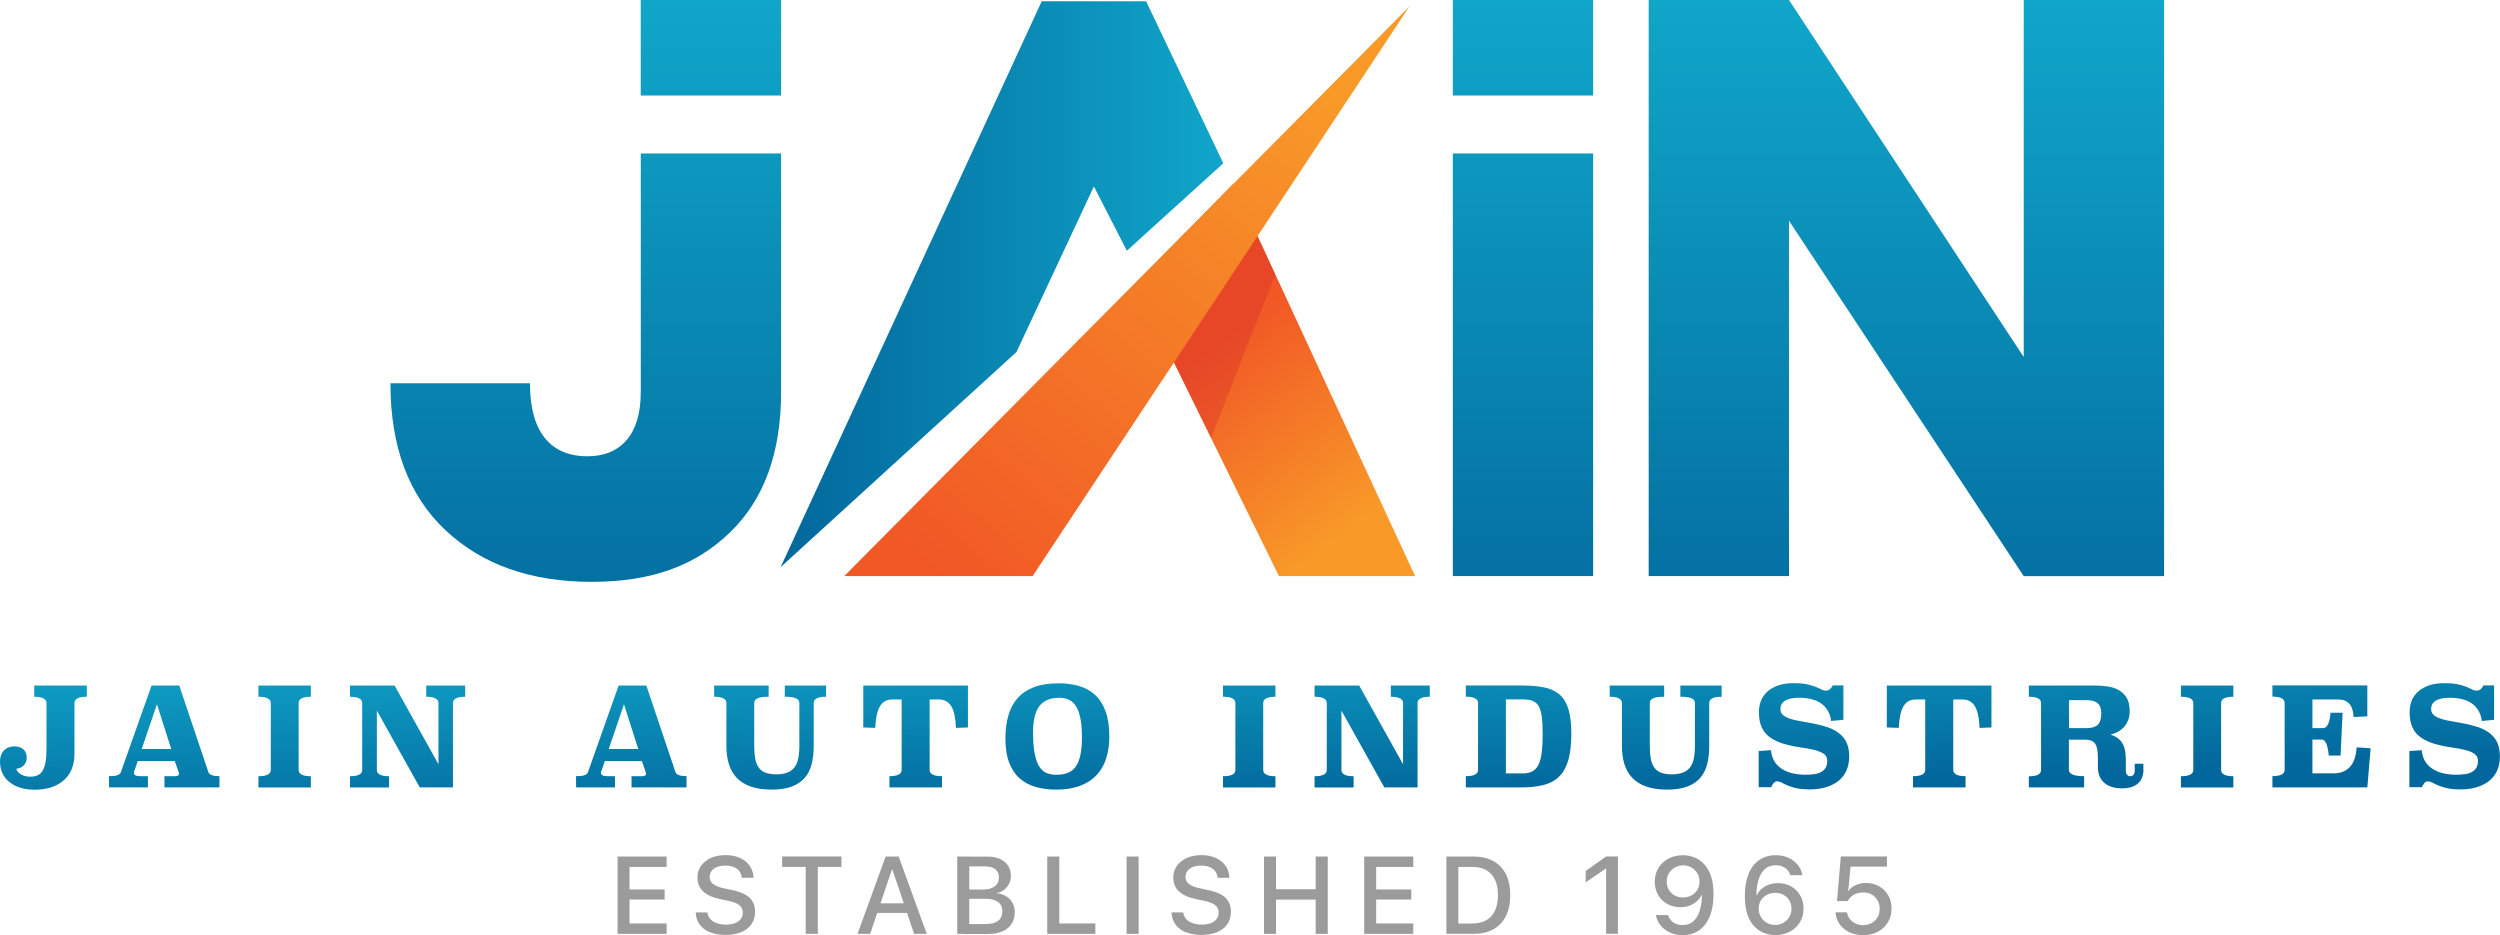 <?xml version="1.0" encoding="UTF-8"?>
<svg xmlns="http://www.w3.org/2000/svg" xmlns:xlink="http://www.w3.org/1999/xlink" viewBox="0 0 513.67 192.14">
  <defs>
    <style>
      .cls-1 {
        fill: url(#linear-gradient);
      }

      .cls-1, .cls-2, .cls-3, .cls-4, .cls-5, .cls-6, .cls-7 {
        stroke-width: 0px;
      }

      .cls-2 {
        fill: #cf2128;
        mix-blend-mode: multiply;
        opacity: .3;
      }

      .cls-3 {
        fill: url(#linear-gradient-4);
      }

      .cls-4 {
        fill: url(#linear-gradient-2);
      }

      .cls-5 {
        fill: url(#linear-gradient-3);
      }

      .cls-6 {
        fill: url(#linear-gradient-5);
      }

      .cls-8 {
        isolation: isolate;
      }

      .cls-7 {
        fill: #9c9b9b;
      }
    </style>
    <linearGradient id="linear-gradient" x1="257.17" y1="164.97" x2="253.47" y2="66.2" gradientUnits="userSpaceOnUse">
      <stop offset="0" stop-color="#02679c"/>
      <stop offset=".4" stop-color="#10a6c9"/>
    </linearGradient>
    <linearGradient id="linear-gradient-2" x1="262.43" y1=".17" x2="262.43" y2="140.92" gradientUnits="userSpaceOnUse">
      <stop offset="0" stop-color="#10a6c9"/>
      <stop offset="1" stop-color="#02679c"/>
    </linearGradient>
    <linearGradient id="linear-gradient-3" x1="8064.77" y1="58.39" x2="8155.72" y2="58.39" gradientTransform="translate(8316.12) rotate(-180) scale(1 -1)" xlink:href="#linear-gradient-2"/>
    <linearGradient id="linear-gradient-4" x1="288.87" y1="119.03" x2="248.92" y2="65.86" gradientUnits="userSpaceOnUse">
      <stop offset=".23" stop-color="#f89928"/>
      <stop offset=".94" stop-color="#f15826"/>
    </linearGradient>
    <linearGradient id="linear-gradient-5" x1="8025.49" y1="2.62" x2="8123.28" y2="118.35" gradientTransform="translate(8316.12) rotate(-180) scale(1 -1)" gradientUnits="userSpaceOnUse">
      <stop offset=".16" stop-color="#f89928"/>
      <stop offset="1" stop-color="#f15826"/>
    </linearGradient>
  </defs>
  <g class="cls-8">
    <g id="Layer_2" data-name="Layer 2">
      <g id="Layer_1-2" data-name="Layer 1">
        <g>
          <g>
            <path class="cls-1" d="M17.84,143.16c-1.69,0-2.54.43-2.54,1.3v10.43c0,1.22-.2,2.29-.59,3.2s-.95,1.68-1.68,2.3c-.72.62-1.59,1.08-2.59,1.4-1,.31-2.12.47-3.34.47-1.05,0-2.01-.13-2.87-.39s-1.61-.64-2.24-1.13-1.12-1.09-1.47-1.82-.52-1.54-.52-2.44c0-.96.27-1.72.8-2.28.54-.56,1.25-.84,2.16-.84.81,0,1.43.21,1.87.62.44.41.66.98.66,1.69,0,.6-.19,1.12-.58,1.55s-.91.68-1.56.73c.13.51.47.91,1.03,1.2.55.29,1.16.44,1.82.44.56,0,1.06-.09,1.48-.27.42-.18.77-.48,1.04-.92s.48-1,.62-1.71c.14-.7.21-1.59.21-2.66v-9.56c0-.86-.84-1.3-2.51-1.3v-2.31h10.8v2.31Z"/>
            <path class="cls-1" d="M42.81,158.63c.19.56.95.85,2.28.85v2.31h-11.3v-2.31h2.17c.54,0,.82-.17.82-.51,0-.07-.03-.19-.08-.34l-.79-2.25h-7.61l-.7,2.03c-.06.15-.09.27-.09.37,0,.47.42.7,1.27.7h1.61v2.31h-7.98l-.03-2.31c.81,0,1.4-.07,1.76-.21s.6-.34.69-.61l6.31-17.81h5.69l5.98,17.78ZM29.12,153.89h6.06l-2.93-9.19-3.13,9.19Z"/>
            <path class="cls-1" d="M63.87,143.16c-1.67,0-2.51.43-2.51,1.3v13.73c0,.86.84,1.3,2.51,1.3v2.31h-10.77v-2.31c1.69,0,2.54-.43,2.54-1.3v-13.73c0-.86-.85-1.3-2.54-1.3v-2.31h10.77v2.31Z"/>
            <path class="cls-1" d="M95.58,143.16c-1.67,0-2.51.43-2.51,1.3v17.33h-6.82l-8.82-15.78v12.18c0,.86.84,1.3,2.51,1.3v2.31h-8.03v-2.31c1.67,0,2.51-.43,2.51-1.3v-13.73c0-.86-.84-1.3-2.51-1.3v-2.31h9.16l9.02,16.18v-12.57c0-.86-.84-1.3-2.51-1.3v-2.31h8v2.31Z"/>
            <path class="cls-1" d="M138.78,158.63c.19.56.95.85,2.28.85v2.31h-11.3v-2.31h2.17c.54,0,.82-.17.82-.51,0-.07-.03-.19-.08-.34l-.79-2.25h-7.61l-.7,2.03c-.06.15-.09.27-.09.37,0,.47.42.7,1.27.7h1.61v2.31h-7.98l-.03-2.31c.81,0,1.4-.07,1.76-.21s.6-.34.69-.61l6.31-17.81h5.69l5.98,17.78ZM125.08,153.89h6.06l-2.93-9.19-3.13,9.19Z"/>
            <path class="cls-1" d="M169.73,143.16c-1.69,0-2.54.43-2.54,1.3v8.79c0,1.39-.14,2.64-.42,3.75-.28,1.11-.76,2.05-1.42,2.82-.67.77-1.56,1.37-2.66,1.79-1.11.42-2.49.63-4.14.63s-3.13-.21-4.31-.63c-1.18-.42-2.14-1.02-2.87-1.79-.73-.77-1.27-1.71-1.61-2.82-.34-1.11-.51-2.36-.51-3.75v-8.79c0-.86-.84-1.3-2.51-1.3v-2.31h11.19v2.31c-1.07,0-1.83.11-2.28.32-.45.22-.68.54-.68.97v8.79c0,1.03.07,1.92.21,2.66.14.74.38,1.35.72,1.82s.8.82,1.38,1.04c.58.22,1.32.34,2.2.34s1.63-.11,2.24-.34c.61-.23,1.1-.57,1.48-1.04s.64-1.08.8-1.82.24-1.63.24-2.66v-8.79c0-.43-.23-.76-.69-.97-.46-.22-1.23-.32-2.3-.32v-2.31h8.48v2.31Z"/>
            <path class="cls-1" d="M198.87,149.47l-2.45.09c-.09-2.12-.43-3.63-1-4.51-.57-.88-1.41-1.33-2.49-1.33h-1.92v14.46c0,.86.84,1.3,2.54,1.3v2.31h-10.8v-2.31c1.67,0,2.51-.43,2.51-1.3v-14.46h-1.94c-1.09,0-1.92.44-2.48,1.33-.56.88-.9,2.39-1.01,4.51l-2.45-.09v-8.62h21.5v8.62Z"/>
            <path class="cls-1" d="M217.45,140.39c1.52,0,2.93.18,4.21.55,1.29.37,2.4.97,3.32,1.82.93.84,1.65,1.97,2.17,3.37.52,1.4.78,3.12.78,5.17,0,1.69-.22,3.21-.66,4.57s-1.11,2.5-2.01,3.44-2.03,1.66-3.4,2.17c-1.36.51-2.97.76-4.83.76-1.52,0-2.92-.18-4.2-.54-1.28-.36-2.38-.95-3.31-1.76-.93-.82-1.65-1.9-2.17-3.24-.52-1.34-.77-2.99-.77-4.95,0-1.77.2-3.35.61-4.76s1.04-2.6,1.92-3.58,2-1.72,3.37-2.24c1.37-.52,3.03-.77,4.99-.77ZM217.59,143.38c-1.8,0-3.14.56-4.02,1.68-.87,1.12-1.31,2.92-1.31,5.4,0,1.8.11,3.27.34,4.41.23,1.14.54,2.03.96,2.66.41.64.92,1.07,1.51,1.31.59.24,1.25.35,1.96.35.94,0,1.74-.14,2.41-.41.67-.27,1.21-.71,1.63-1.33.42-.61.73-1.4.93-2.38.2-.98.3-2.17.3-3.58,0-1.63-.11-2.97-.34-4.02-.23-1.04-.54-1.87-.96-2.48-.41-.61-.91-1.03-1.49-1.27-.58-.24-1.22-.35-1.92-.35Z"/>
            <path class="cls-1" d="M262.06,143.16c-1.67,0-2.51.43-2.51,1.3v13.73c0,.86.84,1.3,2.51,1.3v2.31h-10.77v-2.31c1.69,0,2.54-.43,2.54-1.3v-13.73c0-.86-.85-1.3-2.54-1.3v-2.31h10.77v2.31Z"/>
            <path class="cls-1" d="M293.77,143.16c-1.67,0-2.51.43-2.51,1.3v17.33h-6.82l-8.82-15.78v12.18c0,.86.83,1.3,2.51,1.3v2.31h-8.03v-2.31c1.67,0,2.51-.43,2.51-1.3v-13.73c0-.86-.84-1.3-2.51-1.3v-2.31h9.16l9.02,16.18v-12.57c0-.86-.83-1.3-2.51-1.3v-2.31h8v2.31Z"/>
            <path class="cls-1" d="M312.48,140.84c1.79,0,3.33.12,4.64.37,1.3.24,2.38.72,3.23,1.42.85.7,1.48,1.71,1.89,3.02s.62,3.01.62,5.12-.21,3.98-.62,5.4c-.41,1.42-1.04,2.55-1.89,3.38-.84.84-1.92,1.42-3.23,1.75-1.31.33-2.85.49-4.64.49h-11.3v-2.31c1.67,0,2.51-.43,2.51-1.3v-13.73c0-.86-.83-1.3-2.51-1.3v-2.31h11.3ZM309.41,143.72v15.19h3.52c.83,0,1.5-.16,2.03-.48.53-.32.94-.81,1.23-1.47s.49-1.49.61-2.51.17-2.22.17-3.61-.06-2.55-.17-3.47-.31-1.65-.61-2.2-.7-.92-1.23-1.14c-.53-.22-1.2-.32-2.03-.32h-3.52Z"/>
            <path class="cls-1" d="M353.72,143.16c-1.69,0-2.53.43-2.53,1.3v8.79c0,1.39-.14,2.64-.42,3.75-.28,1.11-.76,2.05-1.42,2.82-.67.77-1.56,1.37-2.66,1.79-1.11.42-2.49.63-4.14.63s-3.13-.21-4.31-.63c-1.18-.42-2.14-1.02-2.87-1.79-.73-.77-1.27-1.71-1.61-2.82-.34-1.11-.51-2.36-.51-3.75v-8.79c0-.86-.84-1.3-2.51-1.3v-2.31h11.19v2.31c-1.07,0-1.83.11-2.28.32-.45.22-.67.54-.67.97v8.79c0,1.03.07,1.92.21,2.66.14.74.38,1.35.72,1.82s.8.82,1.38,1.04c.58.22,1.32.34,2.2.34s1.63-.11,2.24-.34c.61-.23,1.1-.57,1.48-1.04.37-.47.64-1.08.8-1.82s.24-1.63.24-2.66v-8.79c0-.43-.23-.76-.69-.97-.46-.22-1.23-.32-2.3-.32v-2.31h8.48v2.31Z"/>
            <path class="cls-1" d="M378.78,147.89l-2.54.25c-.11-.85-.36-1.57-.73-2.19-.38-.61-.85-1.1-1.42-1.48-.57-.38-1.23-.65-1.97-.83-.74-.18-1.54-.27-2.41-.27-.38,0-.79.02-1.24.07s-.87.15-1.27.31c-.39.16-.72.39-.99.7-.26.31-.39.73-.39,1.25,0,.45.14.82.43,1.11.29.29.69.54,1.18.73.5.2,1.08.36,1.73.49.66.13,1.35.26,2.07.38.72.12,1.46.27,2.23.44.76.17,1.5.38,2.21.62,1.35.49,2.4,1.2,3.15,2.14.75.94,1.13,2.22,1.13,3.83,0,1.11-.2,2.09-.59,2.93-.39.85-.95,1.55-1.66,2.11-.72.56-1.56.99-2.55,1.28-.99.29-2.06.44-3.23.44-1.39,0-2.52-.13-3.4-.39-.88-.26-1.62-.56-2.24-.9-.43-.24-.82-.37-1.16-.37-.26,0-.5.12-.7.37-.21.24-.38.53-.51.84h-2.56v-7.44l2.53-.17c.15,1.65.86,2.91,2.11,3.76,1.26.86,2.94,1.28,5.05,1.28.58,0,1.14-.04,1.68-.11.54-.07,1.01-.21,1.41-.42.4-.21.72-.5.96-.87.23-.38.35-.86.35-1.47,0-.64-.26-1.12-.76-1.45s-1.16-.59-1.96-.79c-.8-.2-1.7-.36-2.69-.49-1-.13-1.98-.33-2.96-.59-1.95-.51-3.39-1.27-4.3-2.3s-1.37-2.49-1.37-4.38c0-.79.13-1.54.39-2.25.26-.71.69-1.34,1.27-1.89.58-.54,1.33-.98,2.23-1.31.9-.33,1.99-.49,3.27-.49,1.35,0,2.46.12,3.32.37.86.24,1.59.52,2.17.82.21.11.39.2.55.25.16.06.32.09.49.09.39,0,.69-.09.89-.27.2-.18.4-.45.61-.8h2.17v7.05Z"/>
            <path class="cls-1" d="M409.19,149.47l-2.45.09c-.09-2.12-.43-3.63-1-4.51-.57-.88-1.4-1.33-2.49-1.33h-1.92v14.46c0,.86.84,1.3,2.53,1.3v2.31h-10.8v-2.31c1.67,0,2.51-.43,2.51-1.3v-14.46h-1.95c-1.09,0-1.92.44-2.48,1.33s-.9,2.39-1.01,4.51l-2.45-.09v-8.62h21.5v8.62Z"/>
            <path class="cls-1" d="M440.42,158.12c0,.54-.09,1.06-.26,1.53-.17.48-.43.89-.77,1.23-.35.34-.8.61-1.35.81-.55.19-1.22.29-1.99.29-.9,0-1.67-.11-2.3-.34-.63-.23-1.14-.54-1.54-.93-.4-.39-.69-.85-.88-1.38-.19-.53-.28-1.09-.28-1.69v-1.83c0-.73-.04-1.34-.13-1.83-.09-.49-.23-.88-.44-1.17-.21-.29-.48-.5-.82-.63-.34-.13-.77-.2-1.3-.2h-3.27v6.2c0,.86,1.04,1.3,3.13,1.3v2.31h-11.36v-2.28c1.67,0,2.51-.43,2.51-1.3v-13.75c0-.87-.83-1.3-2.51-1.3v-2.31h13.39c.92,0,1.82.06,2.71.18.88.12,1.67.37,2.35.75s1.24.91,1.65,1.59c.41.69.62,1.59.62,2.72,0,.73-.11,1.38-.34,1.93-.23.55-.52,1.03-.89,1.42-.37.39-.78.71-1.26.96-.47.24-.96.42-1.46.54.51.15.95.35,1.34.61s.72.58.99.98.48.88.62,1.46.21,1.25.21,2.02v2.26c0,.42.09.72.25.92s.39.3.65.3c.28,0,.51-.1.68-.3.17-.2.25-.5.25-.92v-1.35h1.78v1.21ZM425.11,143.86v5.75h3.61c1.05,0,1.82-.23,2.3-.69.48-.46.72-1.27.72-2.44,0-.86-.24-1.52-.7-1.96-.47-.44-1.24-.66-2.31-.66h-3.61Z"/>
            <path class="cls-1" d="M458.88,143.16c-1.67,0-2.51.43-2.51,1.3v13.73c0,.86.84,1.3,2.51,1.3v2.31h-10.77v-2.31c1.69,0,2.54-.43,2.54-1.3v-13.73c0-.86-.85-1.3-2.54-1.3v-2.31h10.77v2.31Z"/>
            <path class="cls-1" d="M486.41,147.19l-2.82.14c-.11-2.41-1.16-3.61-3.16-3.61h-5.3v5.89h2.14c.88,0,1.41-1.05,1.58-3.16h2.48l-.42,8.79h-2.42c-.21-2.18-.68-3.27-1.41-3.27h-1.95v6.93h4.29c2.97,0,4.57-1.78,4.79-5.35l2.88.2-.68,8.03h-19.5v-2.31c1.67,0,2.51-.43,2.51-1.3v-13.73c0-.86-.83-1.3-2.51-1.3v-2.31h19.5v6.34Z"/>
            <path class="cls-1" d="M512.48,147.89l-2.54.25c-.11-.85-.36-1.57-.73-2.19-.38-.61-.85-1.1-1.42-1.48-.57-.38-1.23-.65-1.97-.83-.74-.18-1.54-.27-2.41-.27-.38,0-.79.02-1.24.07s-.87.15-1.27.31c-.39.16-.72.39-.99.7-.26.31-.39.73-.39,1.25,0,.45.14.82.43,1.11.29.29.69.54,1.18.73.5.2,1.08.36,1.73.49.66.13,1.35.26,2.07.38.72.12,1.46.27,2.23.44.76.17,1.5.38,2.21.62,1.35.49,2.4,1.2,3.15,2.14.75.94,1.13,2.22,1.13,3.83,0,1.11-.2,2.09-.59,2.93-.39.85-.95,1.55-1.66,2.11-.72.56-1.56.99-2.55,1.28-.99.29-2.06.44-3.23.44-1.39,0-2.52-.13-3.4-.39-.88-.26-1.62-.56-2.24-.9-.43-.24-.82-.37-1.16-.37-.26,0-.5.12-.7.37-.21.24-.38.53-.51.84h-2.56v-7.44l2.53-.17c.15,1.65.86,2.91,2.11,3.76,1.26.86,2.94,1.28,5.05,1.28.58,0,1.14-.04,1.68-.11.54-.07,1.01-.21,1.41-.42.4-.21.72-.5.96-.87.23-.38.35-.86.35-1.47,0-.64-.26-1.12-.76-1.45s-1.16-.59-1.96-.79c-.8-.2-1.7-.36-2.69-.49-1-.13-1.98-.33-2.96-.59-1.95-.51-3.39-1.27-4.3-2.3s-1.37-2.49-1.37-4.38c0-.79.13-1.54.39-2.25.26-.71.69-1.34,1.27-1.89.58-.54,1.33-.98,2.23-1.31.9-.33,1.99-.49,3.27-.49,1.35,0,2.46.12,3.32.37.86.24,1.59.52,2.17.82.21.11.39.2.55.25.16.06.32.09.49.09.39,0,.69-.09.89-.27.2-.18.4-.45.61-.8h2.17v7.05Z"/>
          </g>
          <g>
            <path class="cls-4" d="M131.65,80.6c0,4.27-.96,7.53-2.87,9.78-1.91,2.25-4.61,3.37-8.09,3.37-3.82,0-6.75-1.26-8.77-3.79-2.02-2.53-3.03-6.27-3.03-11.21h-28.67c0,13.04,3.77,23.1,11.3,30.18,7.53,7.08,17.54,10.62,30.02,10.62s21.39-3.37,28.41-10.12c7.02-6.75,10.54-16.36,10.54-28.83V31.53h-28.83v49.07ZM298.51,118.37h28.83V31.53h-28.83v86.84ZM131.65,19.63h28.83V0h-28.83v19.63ZM298.51,19.63h28.83V0h-28.83v19.63ZM415.81,0v73.35L367.58,0h-28.83v118.37h28.83V45.36l48.23,73.01h28.84V0h-28.84Z"/>
            <polygon class="cls-5" points="160.4 116.52 208.85 72.33 224.76 38.31 231.53 51.52 251.35 33.55 235.49 .26 214.04 .26 160.4 116.52"/>
            <polygon class="cls-3" points="262.78 118.37 290.76 118.37 253.42 37.78 233.3 58.39 262.78 118.37"/>
            <polygon class="cls-2" points="248.83 89.98 262.03 56.37 253.42 37.78 233.3 58.39 248.83 89.98"/>
            <polygon class="cls-6" points="173.46 118.37 212.17 118.37 289.6 1.31 173.46 118.37"/>
          </g>
          <g>
            <path class="cls-7" d="M126.89,175.99h10.08v2.14h-7.62v4.62h7.21v2.07h-7.21v4.92h7.62v2.14h-10.08v-15.89Z"/>
            <path class="cls-7" d="M145.95,191.6c-.89-.36-1.6-.88-2.12-1.55s-.81-1.47-.88-2.41v-.17s2.4,0,2.4,0l.02.14c.07.48.28.9.61,1.26s.77.63,1.32.82,1.17.29,1.87.29,1.33-.1,1.84-.3.91-.48,1.19-.85.42-.8.42-1.29h0c0-.65-.23-1.16-.69-1.54s-1.22-.68-2.27-.91l-1.73-.36c-1.56-.33-2.72-.86-3.48-1.59s-1.15-1.68-1.15-2.86h0c0-.91.26-1.71.75-2.39s1.17-1.22,2.04-1.61,1.86-.58,2.98-.58,2.07.19,2.92.56,1.51.9,2,1.57.77,1.45.83,2.35v.18s-2.4,0-2.4,0l-.02-.14c-.07-.5-.25-.92-.54-1.28s-.68-.62-1.16-.81-1.03-.28-1.66-.28-1.22.1-1.71.29-.86.46-1.12.81-.4.75-.4,1.22h0c0,.61.24,1.09.7,1.46s1.2.67,2.19.88l1.73.37c1.09.23,1.99.54,2.68.92s1.2.87,1.53,1.45.5,1.28.5,2.1h0c0,.98-.24,1.82-.73,2.53s-1.18,1.26-2.09,1.64-1.99.58-3.24.58c-1.19,0-2.23-.18-3.12-.54Z"/>
            <path class="cls-7" d="M165.56,178.12h-4.86v-2.14h12.19v2.14h-4.86v13.75h-2.48v-13.75Z"/>
            <path class="cls-7" d="M181.97,175.99h2v2.63h-.69l-4.49,13.26h-2.6l5.78-15.89ZM179.72,185.6h7.18l.72,1.98h-8.61l.72-1.98ZM183.34,178.62v-2.63h1.31l5.77,15.89h-2.6l-4.48-13.26Z"/>
            <path class="cls-7" d="M196.68,175.99h2.47v15.89h-2.47v-15.89ZM197.91,189.86h4.65c1.1,0,1.94-.22,2.52-.66s.87-1.08.87-1.93v-.02c0-.57-.13-1.05-.4-1.43s-.67-.67-1.19-.86-1.18-.29-1.97-.29h-4.47v-1.9h3.97c1.09,0,1.92-.21,2.49-.64s.86-1.03.86-1.83v-.02c0-.73-.24-1.3-.73-1.68s-1.18-.58-2.08-.58h-4.51v-2.01h5.11c.95,0,1.77.16,2.47.49s1.24.79,1.63,1.39.58,1.3.58,2.1v.02c0,.56-.13,1.09-.39,1.59s-.61.92-1.05,1.26-.95.55-1.51.63v.04c.76.07,1.41.28,1.98.63s1,.8,1.3,1.35.46,1.18.46,1.89v.02c0,.93-.22,1.73-.66,2.4s-1.06,1.18-1.87,1.54-1.78.54-2.91.54h-5.14v-2.01Z"/>
            <path class="cls-7" d="M215.18,175.99h2.47v13.75h7.41v2.14h-9.88v-15.89Z"/>
            <path class="cls-7" d="M231.48,175.99h2.47v15.89h-2.47v-15.89Z"/>
            <path class="cls-7" d="M243.72,191.6c-.89-.36-1.6-.88-2.12-1.55s-.81-1.47-.88-2.41v-.17s2.4,0,2.4,0l.02.14c.07.48.28.9.61,1.26s.77.63,1.32.82,1.17.29,1.87.29,1.33-.1,1.84-.3.91-.48,1.19-.85.42-.8.42-1.29h0c0-.65-.23-1.16-.69-1.54s-1.22-.68-2.27-.91l-1.73-.36c-1.56-.33-2.72-.86-3.48-1.59s-1.15-1.68-1.15-2.86h0c0-.91.26-1.71.75-2.39s1.17-1.22,2.04-1.61,1.86-.58,2.98-.58,2.07.19,2.92.56,1.51.9,2,1.57.77,1.45.83,2.35v.18s-2.4,0-2.4,0l-.02-.14c-.07-.5-.25-.92-.54-1.28s-.68-.62-1.16-.81-1.03-.28-1.66-.28-1.22.1-1.71.29-.86.46-1.12.81-.4.75-.4,1.22h0c0,.61.24,1.09.7,1.46s1.2.67,2.19.88l1.73.37c1.09.23,1.99.54,2.68.92s1.2.87,1.53,1.45.5,1.28.5,2.1h0c0,.98-.24,1.82-.73,2.53s-1.18,1.26-2.09,1.64-1.99.58-3.24.58c-1.19,0-2.23-.18-3.12-.54Z"/>
            <path class="cls-7" d="M259.71,175.99h2.47v6.72h8.15v-6.72h2.48v15.89h-2.48v-7.04h-8.15v7.04h-2.47v-15.89Z"/>
            <path class="cls-7" d="M280.3,175.99h10.08v2.14h-7.62v4.62h7.21v2.07h-7.21v4.92h7.62v2.14h-10.08v-15.89Z"/>
            <path class="cls-7" d="M297.18,175.99h5.6c1.58,0,2.93.31,4.05.93s1.98,1.52,2.58,2.69.9,2.6.9,4.27v.02c0,1.67-.3,3.11-.89,4.3s-1.45,2.1-2.57,2.73-2.47.94-4.06.94h-5.6v-15.89ZM302.55,189.74c1.12,0,2.07-.22,2.85-.67s1.37-1.11,1.77-1.97.61-1.92.61-3.17v-.02c0-1.24-.2-2.29-.61-3.15s-1-1.52-1.77-1.96-1.72-.67-2.85-.67h-2.91v11.62h2.91Z"/>
            <path class="cls-7" d="M330.02,178.44h-.06l-4.15,2.86v-2.35l4.18-2.97h2.44v15.89h-2.42v-13.43Z"/>
            <path class="cls-7" d="M348.16,176.17c.74.3,1.41.76,2,1.4s1.06,1.46,1.4,2.47.51,2.23.51,3.66v.02c0,1.77-.25,3.28-.76,4.54s-1.23,2.22-2.18,2.88-2.08,1-3.41,1c-.94,0-1.79-.17-2.55-.51s-1.4-.81-1.9-1.4-.84-1.29-1.02-2.08l-.02-.13h2.48l.04.11c.15.39.36.73.63,1.02s.61.52,1.01.68.85.24,1.35.24c.91,0,1.65-.26,2.21-.79s.99-1.23,1.26-2.1.43-1.83.47-2.88c0-.08.01-.16.01-.25v-.26l-.48-2.62c0-.63-.15-1.2-.45-1.71s-.7-.91-1.21-1.21-1.08-.45-1.72-.45-1.19.15-1.7.44-.92.69-1.22,1.19-.45,1.06-.45,1.67v.02c0,.64.14,1.2.43,1.7s.69.88,1.19,1.16,1.07.42,1.71.42,1.23-.14,1.74-.42.92-.66,1.22-1.15.45-1.04.45-1.67h0s.66-.01.66-.01v2.7h-.23c-.21.48-.53.91-.94,1.29s-.91.69-1.5.92-1.23.34-1.95.34c-1.01,0-1.91-.23-2.7-.68s-1.41-1.07-1.86-1.86-.68-1.68-.68-2.68v-.02c0-1.06.25-1.99.75-2.81s1.19-1.46,2.06-1.93,1.87-.7,2.99-.7c.81,0,1.6.15,2.34.45Z"/>
            <path class="cls-7" d="M362.41,191.69c-.74-.3-1.41-.76-2-1.4s-1.06-1.46-1.39-2.47-.51-2.23-.51-3.66v-.02c0-1.77.25-3.28.75-4.54s1.23-2.22,2.18-2.88,2.09-1,3.41-1c.95,0,1.8.17,2.56.5s1.39.8,1.9,1.4.84,1.3,1.01,2.08l.02.13h-2.48l-.04-.11c-.14-.4-.35-.74-.63-1.03s-.62-.51-1.01-.67-.85-.24-1.35-.24c-.9,0-1.64.26-2.21.79s-.99,1.23-1.27,2.1-.43,1.83-.46,2.89c0,.08-.01.16-.01.25v.26l.47,2.62c0,.62.15,1.19.45,1.7s.7.91,1.21,1.21,1.08.45,1.71.45,1.19-.15,1.7-.44.92-.69,1.22-1.19.45-1.06.45-1.67v-.02c0-.64-.14-1.2-.43-1.7s-.68-.88-1.19-1.16-1.08-.42-1.72-.42-1.22.14-1.73.42-.92.66-1.22,1.15-.45,1.04-.45,1.67h0s-.66.01-.66.01v-2.7h.23c.21-.48.53-.91.95-1.29s.92-.69,1.5-.92,1.23-.34,1.95-.34c1.02,0,1.92.23,2.71.68s1.4,1.07,1.86,1.86.68,1.68.68,2.68v.02c0,1.06-.25,1.99-.75,2.81s-1.19,1.46-2.06,1.93-1.87.7-2.98.7c-.82,0-1.61-.15-2.35-.45Z"/>
            <path class="cls-7" d="M379.97,191.54c-.82-.4-1.47-.94-1.96-1.62s-.77-1.46-.84-2.33v-.13s2.35,0,2.35,0v.08c.08.48.27.91.57,1.29s.68.69,1.15.91,1,.34,1.57.34c.67,0,1.26-.14,1.77-.43s.91-.68,1.2-1.19.43-1.09.43-1.74v-.02c0-.65-.14-1.22-.43-1.72s-.69-.89-1.19-1.18-1.09-.43-1.74-.43c-.49,0-.95.07-1.37.21s-.79.36-1.11.64c-.14.13-.27.26-.4.42s-.24.32-.35.5h-2.17l.78-9.16h9.48v2.08h-7.48l-.48,5.03h.06c.24-.36.53-.66.9-.91s.77-.44,1.23-.57.95-.19,1.47-.19c1.01,0,1.91.23,2.7.68s1.4,1.07,1.86,1.86.68,1.68.68,2.7v.02c0,1.07-.25,2.02-.75,2.84s-1.19,1.46-2.06,1.93-1.88.69-3.02.69c-1.06,0-2.01-.2-2.82-.59Z"/>
          </g>
        </g>
      </g>
    </g>
  </g>
</svg>